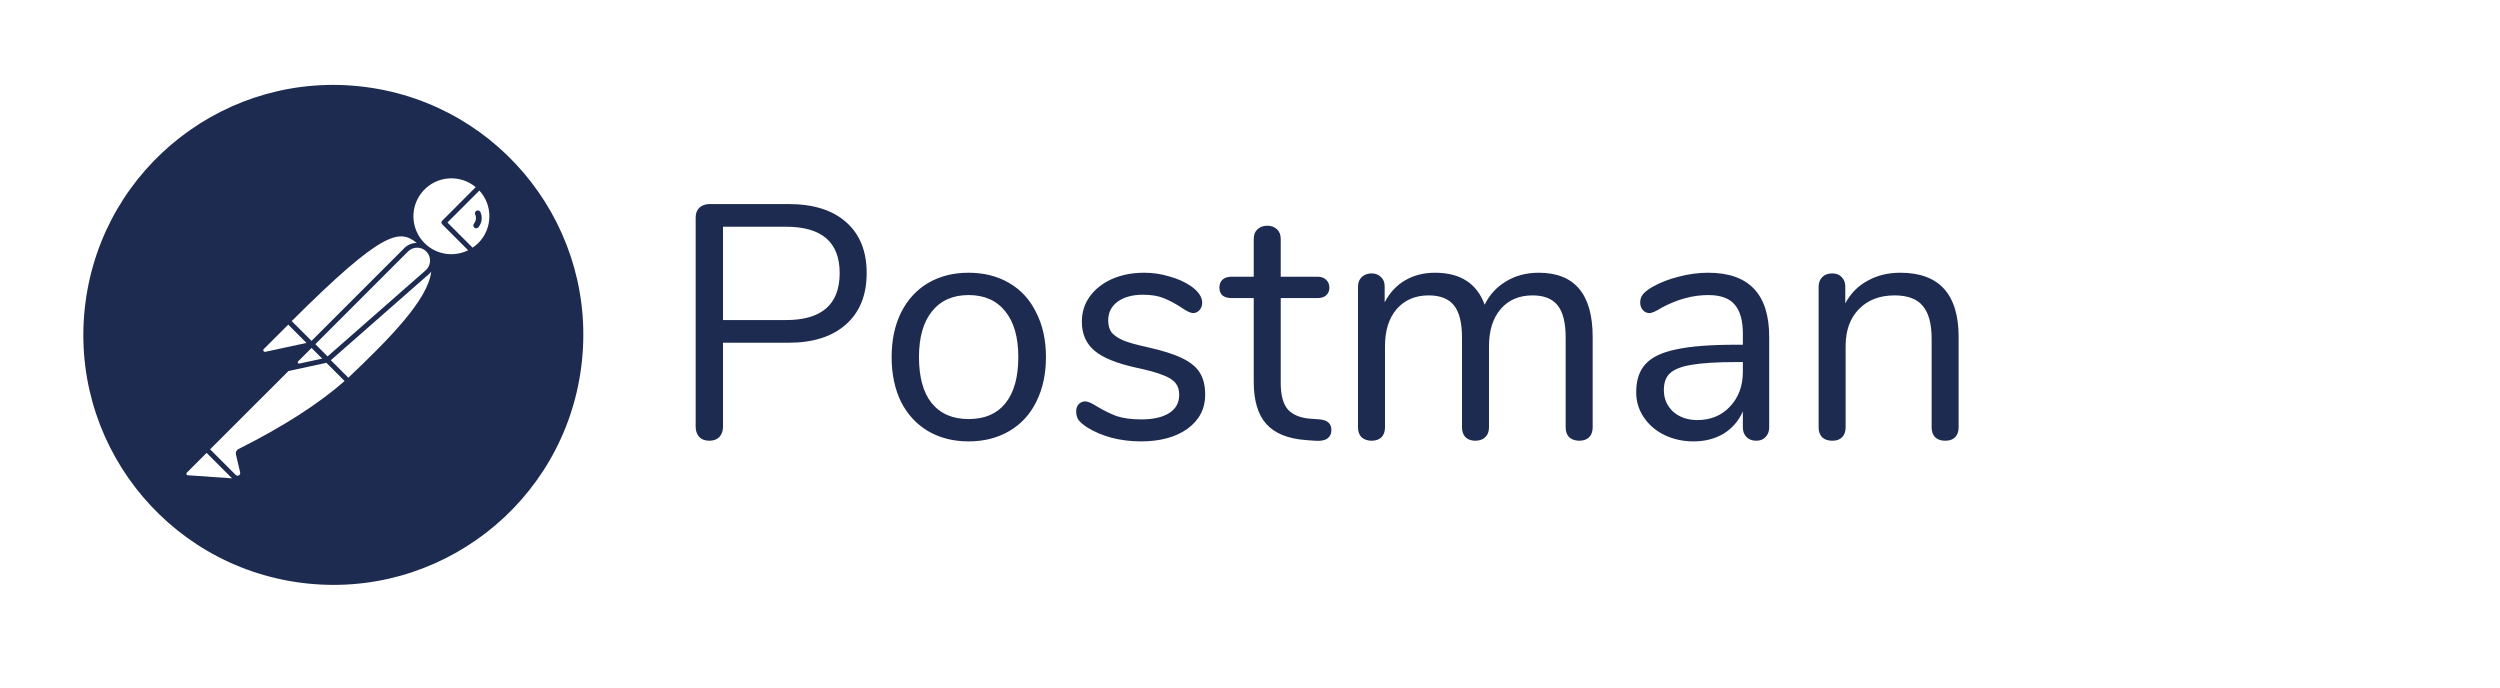 <svg width="120" height="33" viewBox="0 0 120 33" fill="none" xmlns="http://www.w3.org/2000/svg">
<path d="M17.527 4.174C10.955 3.331 4.942 7.975 4.099 14.548C3.256 21.12 7.899 27.132 14.473 27.976C21.046 28.819 27.06 24.175 27.901 17.602C28.745 11.03 24.102 5.018 17.527 4.174ZM19.999 11.659C19.776 11.662 19.563 11.752 19.406 11.909L14.953 16.362L14.646 16.055L14.002 15.412C18.392 11.036 19.183 10.994 19.999 11.659ZM15.136 16.52L19.576 12.08C19.634 12.019 19.704 11.97 19.781 11.937C19.859 11.904 19.942 11.887 20.027 11.888C20.111 11.888 20.195 11.906 20.272 11.939C20.349 11.973 20.419 12.022 20.477 12.084C20.534 12.145 20.579 12.218 20.607 12.297C20.636 12.376 20.648 12.461 20.643 12.545C20.638 12.629 20.616 12.711 20.578 12.787C20.54 12.862 20.487 12.929 20.423 12.983L15.723 17.108L15.136 16.52ZM15.466 17.214L14.366 17.452C14.352 17.455 14.339 17.453 14.326 17.448C14.314 17.442 14.304 17.432 14.299 17.42C14.292 17.408 14.289 17.395 14.291 17.382C14.293 17.369 14.299 17.356 14.309 17.347L14.954 16.702L15.466 17.214ZM12.662 16.755L13.835 15.583L14.713 16.461L12.735 16.887C12.718 16.891 12.7 16.89 12.685 16.883C12.669 16.875 12.657 16.863 12.649 16.848C12.64 16.834 12.636 16.816 12.639 16.799C12.641 16.782 12.649 16.766 12.662 16.755ZM9.016 22.813C9.006 22.812 8.997 22.809 8.988 22.805C8.979 22.8 8.971 22.794 8.965 22.786C8.958 22.778 8.953 22.769 8.95 22.76C8.947 22.75 8.946 22.74 8.947 22.73C8.949 22.713 8.957 22.696 8.969 22.684H8.971L9.917 21.738L11.139 22.96L9.016 22.813ZM11.441 21.557C11.396 21.581 11.36 21.618 11.339 21.665C11.318 21.711 11.312 21.763 11.324 21.813L11.527 22.678C11.534 22.705 11.532 22.733 11.521 22.758C11.51 22.783 11.491 22.804 11.467 22.817C11.443 22.831 11.415 22.836 11.388 22.832C11.361 22.828 11.336 22.815 11.316 22.795H11.313L10.379 21.861L10.085 21.566L13.848 17.808L15.668 17.415L16.541 18.289C15.287 19.391 13.57 20.49 11.441 21.557ZM16.721 18.129H16.718L15.88 17.29L20.579 13.165C20.622 13.126 20.662 13.084 20.698 13.038C20.55 14.383 18.669 16.283 16.721 18.129ZM20.378 11.669L20.375 11.667C20.044 11.335 19.854 10.888 19.844 10.419C19.835 9.951 20.006 9.496 20.323 9.151C20.639 8.805 21.077 8.595 21.544 8.564C22.012 8.532 22.474 8.682 22.834 8.983L21.224 10.596C21.212 10.607 21.204 10.62 21.198 10.635C21.192 10.649 21.188 10.665 21.188 10.68C21.188 10.696 21.192 10.712 21.198 10.726C21.204 10.741 21.212 10.754 21.224 10.765L22.471 12.012C22.13 12.181 21.744 12.239 21.369 12.178C20.993 12.116 20.647 11.938 20.378 11.669ZM22.956 11.669C22.873 11.751 22.782 11.824 22.685 11.887H22.684L21.477 10.68L23.01 9.147C23.671 9.867 23.647 10.979 22.956 11.669ZM22.856 10.125C22.832 10.142 22.814 10.167 22.804 10.195C22.795 10.223 22.794 10.253 22.803 10.282C22.838 10.354 22.852 10.435 22.843 10.515C22.833 10.595 22.801 10.67 22.75 10.732C22.738 10.746 22.73 10.763 22.725 10.781C22.72 10.798 22.718 10.817 22.72 10.835C22.722 10.853 22.728 10.871 22.737 10.887C22.746 10.903 22.758 10.918 22.773 10.929C22.797 10.948 22.826 10.958 22.857 10.959C22.877 10.959 22.897 10.954 22.915 10.945C22.933 10.937 22.95 10.924 22.963 10.909C23.049 10.806 23.102 10.68 23.118 10.546C23.133 10.413 23.11 10.278 23.05 10.158C23.039 10.143 23.026 10.13 23.01 10.12C22.995 10.11 22.978 10.104 22.959 10.101C22.942 10.098 22.923 10.098 22.905 10.102C22.887 10.107 22.87 10.114 22.856 10.125Z" fill="#1D2B51"/>
<path d="M34.048 21.155C33.845 21.155 33.685 21.096 33.568 20.979C33.451 20.851 33.392 20.686 33.392 20.483V10.435C33.392 10.243 33.451 10.088 33.568 9.971C33.696 9.854 33.861 9.795 34.064 9.795H37.856C39.04 9.795 39.957 10.083 40.608 10.659C41.269 11.235 41.6 12.051 41.6 13.107C41.6 14.163 41.269 14.984 40.608 15.571C39.947 16.158 39.029 16.451 37.856 16.451H34.704V20.483C34.704 20.686 34.645 20.851 34.528 20.979C34.411 21.096 34.251 21.155 34.048 21.155ZM37.728 15.363C39.445 15.363 40.304 14.611 40.304 13.107C40.304 11.624 39.445 10.883 37.728 10.883H34.704V15.363H37.728ZM46.495 21.187C45.758 21.187 45.108 21.022 44.542 20.691C43.988 20.36 43.556 19.891 43.246 19.283C42.948 18.664 42.798 17.95 42.798 17.139C42.798 16.328 42.948 15.619 43.246 15.011C43.556 14.392 43.988 13.918 44.542 13.587C45.108 13.256 45.758 13.091 46.495 13.091C47.23 13.091 47.881 13.256 48.447 13.587C49.012 13.918 49.444 14.392 49.742 15.011C50.052 15.619 50.206 16.328 50.206 17.139C50.206 17.95 50.052 18.664 49.742 19.283C49.444 19.891 49.012 20.36 48.447 20.691C47.881 21.022 47.23 21.187 46.495 21.187ZM46.495 20.115C47.263 20.115 47.849 19.864 48.255 19.363C48.67 18.851 48.879 18.11 48.879 17.139C48.879 16.19 48.67 15.459 48.255 14.947C47.839 14.424 47.252 14.163 46.495 14.163C45.737 14.163 45.151 14.424 44.734 14.947C44.319 15.459 44.111 16.19 44.111 17.139C44.111 18.099 44.313 18.835 44.718 19.347C45.135 19.859 45.727 20.115 46.495 20.115ZM54.761 21.187C54.271 21.187 53.801 21.128 53.353 21.011C52.916 20.894 52.527 20.728 52.185 20.515C51.993 20.387 51.855 20.27 51.77 20.163C51.695 20.046 51.657 19.907 51.657 19.747C51.657 19.608 51.695 19.496 51.77 19.411C51.855 19.315 51.962 19.267 52.09 19.267C52.218 19.267 52.404 19.347 52.65 19.507C52.969 19.699 53.284 19.854 53.593 19.971C53.913 20.078 54.308 20.131 54.778 20.131C55.353 20.131 55.801 20.03 56.121 19.827C56.441 19.624 56.602 19.331 56.602 18.947C56.602 18.712 56.543 18.526 56.425 18.387C56.308 18.238 56.105 18.11 55.818 18.003C55.529 17.886 55.108 17.768 54.553 17.651C53.615 17.448 52.943 17.176 52.538 16.835C52.132 16.494 51.929 16.03 51.929 15.443C51.929 14.984 52.057 14.579 52.313 14.227C52.569 13.875 52.922 13.598 53.37 13.395C53.828 13.192 54.346 13.091 54.922 13.091C55.337 13.091 55.737 13.15 56.121 13.267C56.516 13.374 56.863 13.528 57.161 13.731C57.524 13.987 57.706 14.254 57.706 14.531C57.706 14.67 57.663 14.787 57.578 14.883C57.492 14.979 57.391 15.027 57.273 15.027C57.145 15.027 56.953 14.936 56.697 14.755C56.399 14.563 56.116 14.414 55.849 14.307C55.583 14.2 55.252 14.147 54.858 14.147C54.356 14.147 53.951 14.259 53.642 14.483C53.343 14.707 53.194 15.006 53.194 15.379C53.194 15.614 53.247 15.806 53.353 15.955C53.471 16.094 53.657 16.222 53.913 16.339C54.18 16.446 54.559 16.552 55.05 16.659C55.775 16.819 56.335 16.995 56.73 17.187C57.135 17.379 57.423 17.614 57.593 17.891C57.764 18.168 57.849 18.52 57.849 18.947C57.849 19.619 57.567 20.163 57.002 20.579C56.436 20.984 55.69 21.187 54.761 21.187ZM63.347 20.131C63.72 20.163 63.907 20.334 63.907 20.643C63.907 20.824 63.837 20.963 63.699 21.059C63.571 21.144 63.373 21.176 63.107 21.155L62.675 21.123C61.822 21.059 61.192 20.803 60.787 20.355C60.382 19.907 60.179 19.23 60.179 18.323V14.307H59.107C58.925 14.307 58.782 14.264 58.675 14.179C58.579 14.083 58.531 13.96 58.531 13.811C58.531 13.651 58.579 13.523 58.675 13.427C58.782 13.331 58.925 13.283 59.107 13.283H60.179V11.475C60.179 11.272 60.237 11.118 60.355 11.011C60.472 10.894 60.632 10.835 60.835 10.835C61.027 10.835 61.181 10.894 61.299 11.011C61.416 11.118 61.475 11.272 61.475 11.475V13.283H63.251C63.422 13.283 63.555 13.331 63.651 13.427C63.758 13.523 63.811 13.651 63.811 13.811C63.811 13.96 63.758 14.083 63.651 14.179C63.555 14.264 63.422 14.307 63.251 14.307H61.475V18.387C61.475 18.974 61.592 19.4 61.827 19.667C62.072 19.923 62.435 20.067 62.915 20.099L63.347 20.131ZM73.856 13.091C75.584 13.091 76.448 14.12 76.448 16.179V20.515C76.448 20.718 76.39 20.878 76.272 20.995C76.155 21.102 76 21.155 75.808 21.155C75.616 21.155 75.456 21.102 75.328 20.995C75.211 20.878 75.152 20.718 75.152 20.515V16.211C75.152 15.496 75.024 14.979 74.768 14.659C74.512 14.339 74.112 14.179 73.568 14.179C72.918 14.179 72.406 14.398 72.032 14.835C71.659 15.272 71.472 15.864 71.472 16.611V20.515C71.472 20.718 71.408 20.878 71.28 20.995C71.163 21.102 71.008 21.155 70.816 21.155C70.624 21.155 70.47 21.102 70.352 20.995C70.235 20.878 70.176 20.718 70.176 20.515V16.211C70.176 15.496 70.048 14.979 69.792 14.659C69.536 14.339 69.131 14.179 68.576 14.179C67.936 14.179 67.424 14.398 67.04 14.835C66.667 15.272 66.48 15.864 66.48 16.611V20.515C66.48 20.718 66.422 20.878 66.304 20.995C66.187 21.102 66.032 21.155 65.84 21.155C65.648 21.155 65.488 21.102 65.36 20.995C65.243 20.878 65.184 20.718 65.184 20.515V13.763C65.184 13.571 65.243 13.416 65.36 13.299C65.488 13.182 65.648 13.123 65.84 13.123C66.022 13.123 66.171 13.182 66.288 13.299C66.406 13.406 66.464 13.555 66.464 13.747V14.515C66.699 14.056 67.024 13.704 67.44 13.459C67.856 13.214 68.336 13.091 68.88 13.091C70.096 13.091 70.891 13.603 71.264 14.627C71.488 14.158 71.83 13.784 72.288 13.507C72.747 13.23 73.27 13.091 73.856 13.091ZM81.993 13.091C83.945 13.091 84.921 14.115 84.921 16.163V20.515C84.921 20.707 84.863 20.862 84.745 20.979C84.639 21.096 84.489 21.155 84.297 21.155C84.105 21.155 83.951 21.096 83.833 20.979C83.716 20.862 83.657 20.707 83.657 20.515V19.747C83.455 20.206 83.145 20.563 82.729 20.819C82.313 21.064 81.833 21.187 81.289 21.187C80.788 21.187 80.324 21.086 79.897 20.883C79.481 20.68 79.151 20.398 78.905 20.035C78.66 19.672 78.537 19.272 78.537 18.835C78.537 18.248 78.687 17.795 78.985 17.475C79.284 17.144 79.775 16.91 80.457 16.771C81.14 16.622 82.089 16.547 83.305 16.547H83.657V16.019C83.657 15.379 83.524 14.91 83.257 14.611C83.001 14.312 82.58 14.163 81.993 14.163C81.268 14.163 80.532 14.36 79.785 14.755C79.497 14.936 79.295 15.027 79.177 15.027C79.049 15.027 78.943 14.979 78.857 14.883C78.772 14.787 78.729 14.664 78.729 14.515C78.729 14.366 78.772 14.238 78.857 14.131C78.953 14.014 79.103 13.896 79.305 13.779C79.679 13.566 80.1 13.4 80.569 13.283C81.049 13.155 81.524 13.091 81.993 13.091ZM81.465 20.163C82.105 20.163 82.628 19.95 83.033 19.523C83.449 19.086 83.657 18.526 83.657 17.843V17.379H83.369C82.431 17.379 81.716 17.422 81.225 17.507C80.735 17.582 80.383 17.715 80.169 17.907C79.967 18.088 79.865 18.36 79.865 18.723C79.865 19.139 80.015 19.486 80.313 19.763C80.623 20.03 81.007 20.163 81.465 20.163ZM91.214 13.091C93.08 13.091 94.014 14.12 94.014 16.179V20.515C94.014 20.718 93.955 20.878 93.838 20.995C93.731 21.102 93.576 21.155 93.374 21.155C93.171 21.155 93.011 21.102 92.894 20.995C92.776 20.878 92.718 20.718 92.718 20.515V16.259C92.718 15.534 92.574 15.006 92.286 14.675C92.008 14.344 91.56 14.179 90.942 14.179C90.227 14.179 89.656 14.398 89.23 14.835C88.803 15.272 88.59 15.864 88.59 16.611V20.515C88.59 20.718 88.531 20.878 88.414 20.995C88.307 21.102 88.152 21.155 87.95 21.155C87.747 21.155 87.587 21.102 87.47 20.995C87.352 20.878 87.294 20.718 87.294 20.515V13.763C87.294 13.571 87.352 13.416 87.47 13.299C87.587 13.182 87.747 13.123 87.95 13.123C88.142 13.123 88.291 13.182 88.398 13.299C88.515 13.416 88.574 13.566 88.574 13.747V14.563C88.83 14.083 89.187 13.72 89.646 13.475C90.104 13.219 90.627 13.091 91.214 13.091Z" fill="#1D2B51"/>
</svg>
